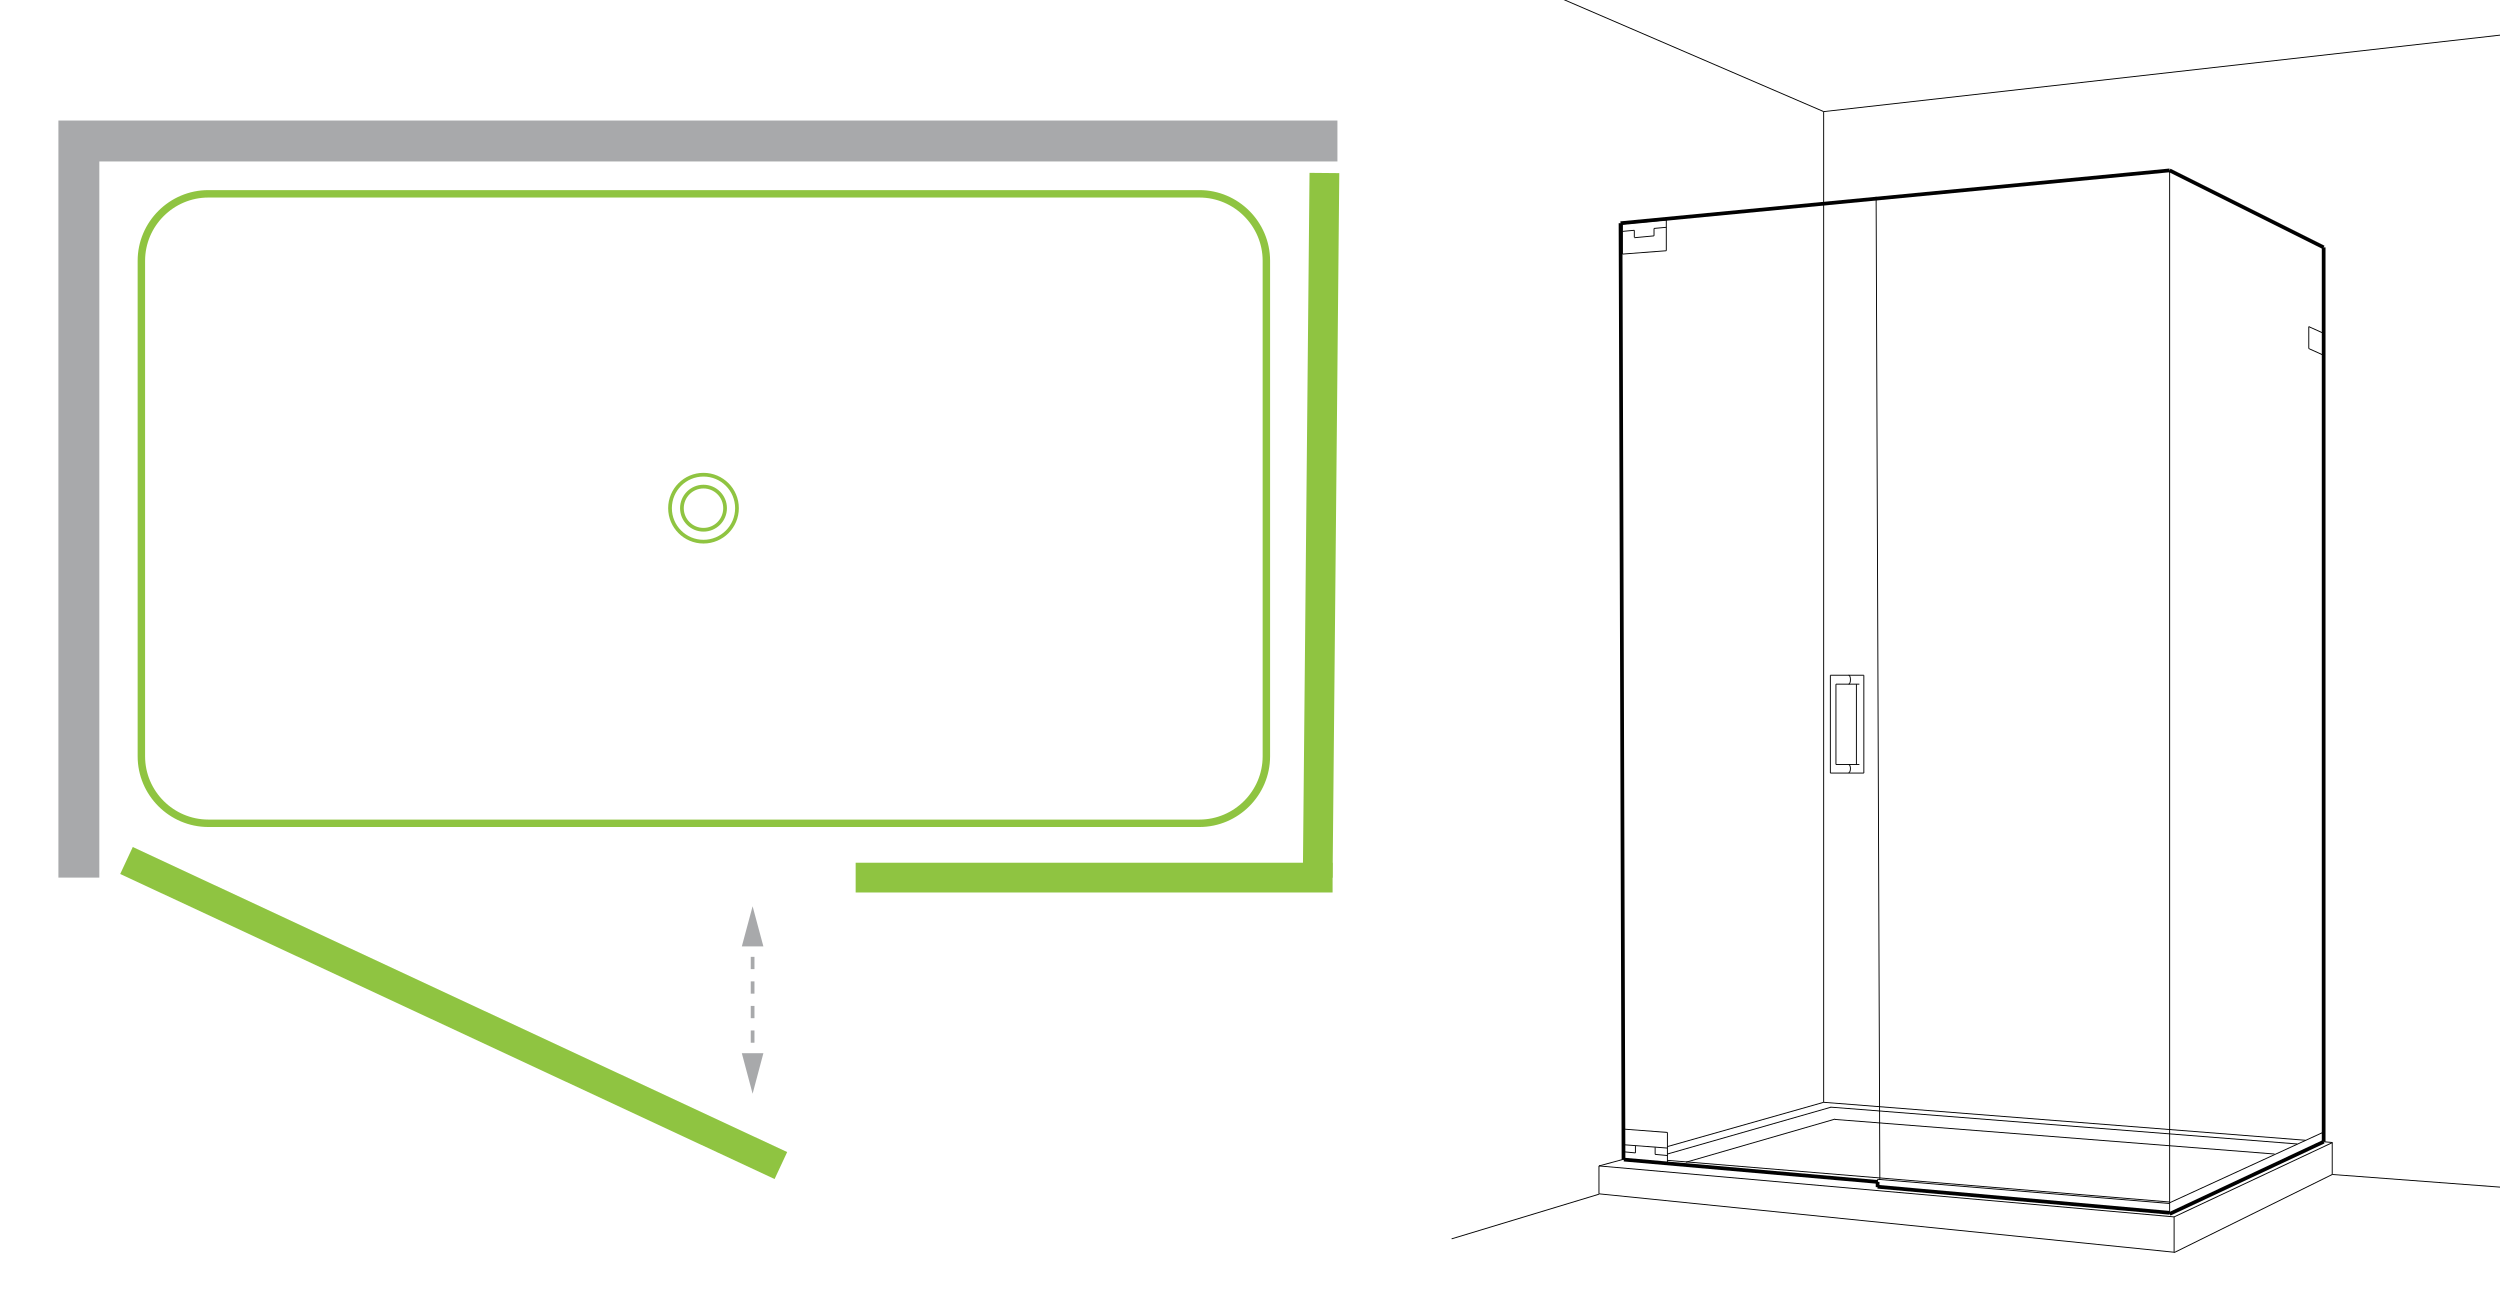 <?xml version="1.0" encoding="UTF-8"?>
<!-- Generator: Adobe Illustrator 26.0.2, SVG Export Plug-In . SVG Version: 6.00 Build 0)  -->
<svg xmlns="http://www.w3.org/2000/svg" xmlns:xlink="http://www.w3.org/1999/xlink" version="1.1" id="Layer_1" x="0px" y="0px" viewBox="0 0 672 347.6" style="enable-background:new 0 0 672 347.6;" xml:space="preserve">
<style type="text/css">
	.st0{fill:#FFFFFF;stroke:#000000;stroke-miterlimit:10;}
	.st1{fill:none;stroke:#A8A9AB;stroke-width:11;stroke-miterlimit:10;}
	.st2{fill:none;stroke:#8FC441;stroke-width:2;stroke-miterlimit:10;}
	.st3{display:none;}
	.st4{display:inline;fill:none;stroke:#010101;stroke-width:0.251;}
	.st5{display:inline;fill:none;stroke:#010101;stroke-width:0.25;}
	.st6{display:inline;fill:#FFFFFF;stroke:#010101;stroke-width:0.251;}
	.st7{display:inline;fill:none;stroke:#010101;}
	.st8{fill:none;stroke:#8FC441;stroke-miterlimit:10;}
	.st9{display:inline;fill:none;stroke:#010101;stroke-width:0.25;}
	.st10{fill:none;stroke:#8FC441;stroke-width:8;stroke-miterlimit:10;}
	.st11{display:inline;fill:none;stroke:#010101;stroke-width:0.273;}
	.st12{display:inline;fill:none;stroke:#010101;stroke-width:0.245;}
	.st13{display:inline;fill:none;stroke:#010101;stroke-width:0.318;}
	.st14{display:inline;fill:none;stroke:#010101;stroke-width:0.276;}
	.st15{fill:none;stroke:#A8A9AB;stroke-miterlimit:10;}
	.st16{fill:none;stroke:#A8A9AB;stroke-miterlimit:10;stroke-dasharray:3.298,3.298;}
	.st17{fill:#A8A9AB;}
	.st18{fill:none;stroke:#010101;}
	.st19{fill:none;stroke:#010101;stroke-width:0.25;}
	.st20{fill:none;stroke:#010101;stroke-width:0.245;}
	.st21{fill:none;stroke:#010101;stroke-width:0.25;}
</style>
<rect x="-7.9" y="-6.4" class="st0" width="689.6" height="363"></rect>
<image style="display:none;overflow:visible;" width="1920" height="1080" transform="matrix(1 0 0 1 -891.478 -346.284)">
</image>
<path class="st1" d="M43.1,248.8"></path>
<path class="st1" d="M350.5,235.9"></path>
<polyline class="st1" points="21.2,235.9 21.2,37.9 359.5,37.9 "></polyline>
<path class="st1" d="M228.8,235.9"></path>
<g>
	<path class="st2" d="M340.4,203.3c0,9.9-8.1,18-18,18H56c-9.9,0-18-8.1-18-18V70.1c0-9.9,8.1-18,18-18h266.4c9.9,0,18,8.1,18,18   V203.3z"></path>
</g>
<g class="st3">
	<path class="st4" d="M561.9,34.3c0-2.3,1.6-4.2,3.5-4.2c1.9,0,3.5,1.9,3.5,4.2c0,2.3-1.6,4.2-3.5,4.2   C563.4,38.6,561.9,36.7,561.9,34.3z"></path>
	<path class="st4" d="M566.1,30.2c0.2-0.1,0.5-0.1,0.8-0.1c1.9,0,3.5,1.9,3.5,4.2c0,2.3-1.6,4.2-3.5,4.2c-0.3,0-0.5,0-0.8-0.1"></path>
	<path class="st4" d="M561.9,45.4c0-2.3,1.6-4.2,3.5-4.2c1.9,0,3.5,1.9,3.5,4.2c0,2.3-1.6,4.2-3.5,4.2   C563.4,49.7,561.9,47.8,561.9,45.4z"></path>
	<path class="st4" d="M566.1,41.3c0.2-0.1,0.5-0.1,0.8-0.1c1.9,0,3.5,1.9,3.5,4.2c0,2.3-1.6,4.2-3.5,4.2c-0.3,0-0.5,0-0.8-0.1"></path>
	<line class="st5" x1="495.4" y1="50.7" x2="574.6" y2="40.7"></line>
	<line class="st5" x1="495.4" y1="47.4" x2="574.5" y2="37.1"></line>
	<path class="st6" d="M499.3,53.3c0-2.3,1.5-4.1,3.4-4.1c1.9,0,3.4,1.9,3.4,4.1c0,2.3-1.5,4.1-3.4,4.1   C500.8,57.4,499.3,55.6,499.3,53.3z"></path>
	<path class="st4" d="M503.5,49.3c0.2-0.1,0.5-0.1,0.7-0.1c1.9,0,3.4,1.9,3.4,4.1c0,2.3-1.5,4.1-3.4,4.1c-0.3,0-0.5,0-0.7-0.1"></path>
	<path class="st6" d="M499.3,42.8c0-2.3,1.5-4.1,3.4-4.1c1.9,0,3.4,1.9,3.4,4.1c0,2.3-1.5,4.1-3.4,4.1   C500.8,46.9,499.3,45.1,499.3,42.8z"></path>
	<path class="st4" d="M503.5,38.8c0.2-0.1,0.5-0.1,0.7-0.1c1.9,0,3.4,1.9,3.4,4.1c0,2.3-1.5,4.1-3.4,4.1c-0.3,0-0.5,0-0.7-0.1"></path>
	<line class="st5" x1="495.5" y1="33.9" x2="574.6" y2="22"></line>
	<line class="st5" x1="397.5" y1="-2.1" x2="370.9" y2="-12.3"></line>
	<line class="st5" x1="397.5" y1="-2.1" x2="399.5" y2="267.8"></line>
	<line class="st5" x1="483.7" y1="-19.6" x2="483.7" y2="282.6"></line>
	<line class="st5" x1="483.7" y1="282.6" x2="574.4" y2="301.3"></line>
	<line class="st5" x1="592.6" y1="307.4" x2="399.5" y2="267.8"></line>
	<line class="st7" x1="494.9" y1="277.4" x2="574.4" y2="293.1"></line>
	<line class="st5" x1="494.9" y1="277.4" x2="483.7" y2="282.6"></line>
	<line class="st7" x1="495.4" y1="38.7" x2="495.4" y2="277.4"></line>
	<line class="st5" x1="495.4" y1="-14.9" x2="495.4" y2="50.7"></line>
	<line class="st7" x1="495.3" y1="39.3" x2="574.7" y2="28.2"></line>
	<line class="st5" x1="399.5" y1="267.8" x2="371.3" y2="277.4"></line>
	<line class="st5" x1="574.4" y1="293.6" x2="574.4" y2="290.2"></line>
	<line class="st4" x1="574.7" y1="-38" x2="574.4" y2="301.3"></line>
	<line class="st4" x1="571.7" y1="154.2" x2="571.9" y2="195.2"></line>
	<line class="st4" x1="569.2" y1="154.2" x2="569.5" y2="195.2"></line>
	<line class="st4" x1="569.5" y1="195.2" x2="571.9" y2="195.2"></line>
	<line class="st4" x1="569.2" y1="154.2" x2="571.7" y2="154.2"></line>
	<line class="st4" x1="574.5" y1="185.9" x2="571.9" y2="186.1"></line>
	<line class="st4" x1="574.5" y1="188.4" x2="571.9" y2="188.6"></line>
	<line class="st4" x1="574.5" y1="162.1" x2="571.7" y2="162.2"></line>
	<line class="st4" x1="574.5" y1="159.4" x2="571.7" y2="159.4"></line>
	<path class="st5" d="M574.7-38c9.3-1.9,17.9-3.6,17.9-3.6"></path>
	<line class="st5" x1="397.5" y1="-2.1" x2="483.7" y2="-19.6"></line>
	<line class="st5" x1="483.7" y1="-19.6" x2="495.7" y2="-14.9"></line>
	<line class="st4" x1="592.6" y1="-41.7" x2="592.6" y2="307.4"></line>
	<line class="st5" x1="642.8" y1="12.1" x2="709.3" y2="2.1"></line>
	<line class="st5" x1="642.8" y1="12.1" x2="642.2" y2="259.3"></line>
	<line class="st5" x1="592.7" y1="307.4" x2="642.2" y2="259.3"></line>
	<line class="st5" x1="642.2" y1="259.3" x2="709.3" y2="267.8"></line>
	<line class="st5" x1="592.6" y1="-41.7" x2="642.8" y2="12.1"></line>
	<line class="st7" x1="574.7" y1="28.2" x2="574.4" y2="293.1"></line>
</g>
<circle class="st8" cx="189.1" cy="136.6" r="9"></circle>
<circle class="st8" cx="189.1" cy="136.6" r="5.8"></circle>
<g class="st3">
	
		<image style="display:inline;overflow:visible;" width="939" height="675" transform="matrix(1 0 0 1 -205.509 -145.535)">
	</image>
</g>
<image style="display:none;overflow:visible;" width="766" height="803" transform="matrix(1 0 0 1 -98.035 -43.665)">
</image>
<g class="st3">
	<line class="st5" x1="435.5" y1="60.2" x2="435.5" y2="68.2"></line>
	<line class="st5" x1="447.3" y1="59" x2="447.3" y2="67.3"></line>
	<line class="st5" x1="435.5" y1="60.2" x2="447.3" y2="59"></line>
	<line class="st5" x1="444" y1="61.3" x2="447.3" y2="61"></line>
	<line class="st5" x1="435.5" y1="62.1" x2="438.8" y2="61.8"></line>
	<line class="st5" x1="435.5" y1="68.2" x2="447.3" y2="67.3"></line>
	<line class="st5" x1="438.8" y1="63.8" x2="444" y2="63.3"></line>
	<line class="st5" x1="438.8" y1="61.8" x2="438.8" y2="63.8"></line>
	<line class="st5" x1="444" y1="63.3" x2="444" y2="61.3"></line>
	<line class="st5" x1="436.4" y1="310.2" x2="436.4" y2="302.1"></line>
	<line class="st5" x1="448.1" y1="311.3" x2="448.1" y2="303"></line>
	<line class="st5" x1="436.7" y1="310.2" x2="448.1" y2="311.1"></line>
	<line class="st5" x1="436.4" y1="310.2" x2="436.7" y2="310.2"></line>
	<line class="st5" x1="444.9" y1="308.9" x2="448.1" y2="309.2"></line>
	<line class="st5" x1="436.4" y1="308.2" x2="439.6" y2="308.5"></line>
	<line class="st5" x1="436.4" y1="306.3" x2="448.1" y2="307.2"></line>
	<line class="st5" x1="436.4" y1="302.1" x2="448.1" y2="303"></line>
	<line class="st9" x1="439.6" y1="308.5" x2="439.6" y2="306.5"></line>
	<line class="st5" x1="444.9" y1="307" x2="444.9" y2="308.9"></line>
	<line class="st7" x1="435.5" y1="60.3" x2="436.3" y2="310.2"></line>
	<line class="st7" x1="435.5" y1="60.3" x2="514.8" y2="52.7"></line>
	<line class="st5" x1="624.4" y1="15.2" x2="622.4" y2="313.5"></line>
	<line class="st5" x1="584.6" y1="334.7" x2="622.7" y2="313.5"></line>
	<line class="st5" x1="433" y1="319.4" x2="584.6" y2="334.7"></line>
	<line class="st5" x1="433" y1="319.4" x2="391.8" y2="331.9"></line>
	<line class="st5" x1="488.1" y1="30.4" x2="488.1" y2="295.3"></line>
	<line class="st5" x1="624.4" y1="15.2" x2="675.2" y2="9.5"></line>
	<line class="st5" x1="487.9" y1="30.7" x2="514.8" y2="27.6"></line>
	<line class="st5" x1="488.1" y1="30.4" x2="391.8" y2="-11.1"></line>
	<line class="st5" x1="433" y1="311.2" x2="514.8" y2="318.4"></line>
	<line class="st7" x1="436.4" y1="310.2" x2="514.8" y2="317.2"></line>
	<line class="st5" x1="433" y1="319.4" x2="433" y2="311.2"></line>
	<line class="st5" x1="448.1" y1="306.8" x2="488.1" y2="295.3"></line>
	<line class="st5" x1="433" y1="311.2" x2="436.4" y2="310.2"></line>
	<line class="st5" x1="448.1" y1="308.6" x2="489.9" y2="296.6"></line>
	<line class="st5" x1="452.4" y1="310.8" x2="491.1" y2="299.7"></line>
	<line class="st5" x1="488.1" y1="295.3" x2="514.8" y2="297.5"></line>
	<line class="st5" x1="489.9" y1="296.6" x2="514.8" y2="298.6"></line>
	<line class="st5" x1="490.9" y1="299.7" x2="515" y2="301.7"></line>
	<line class="st5" x1="448.1" y1="310.5" x2="514.8" y2="316"></line>
	<line class="st5" x1="622.3" y1="313.5" x2="675.5" y2="317.5"></line>
	<line class="st5" x1="513.3" y1="184.9" x2="504.6" y2="184.9"></line>
	<line class="st5" x1="504.6" y1="184.9" x2="504.6" y2="210.1"></line>
	<line class="st5" x1="504.6" y1="210.1" x2="513.3" y2="210.1"></line>
	<line class="st5" x1="513.3" y1="210.1" x2="513.3" y2="184.9"></line>
	<line class="st5" x1="512.2" y1="187.2" x2="506" y2="187.2"></line>
	<line class="st5" x1="506" y1="187.2" x2="506" y2="208"></line>
	<line class="st5" x1="506" y1="208" x2="512.2" y2="208"></line>
	<line class="st5" x1="511.4" y1="187.2" x2="511.4" y2="208"></line>
	<path class="st5" d="M509.3,184.9c0.3,0,0.5,0.5,0.5,1.1c0,0.6-0.2,1.1-0.5,1.1"></path>
	<path class="st5" d="M509.4,208c0.3,0,0.5,0.5,0.5,1.1c0,0.6-0.2,1.1-0.5,1.1"></path>
	<line class="st5" x1="583.9" y1="-3.7" x2="583.9" y2="334.7"></line>
	<line class="st5" x1="514.8" y1="5.4" x2="583.9" y2="-3.7"></line>
	<line class="st5" x1="514.8" y1="318.1" x2="514.8" y2="5.4"></line>
	<line class="st7" x1="514.8" y1="317.2" x2="514.8" y2="52.7"></line>
	<line class="st5" x1="583.9" y1="-3.7" x2="624.4" y2="15.2"></line>
	<line class="st5" x1="514.8" y1="318.4" x2="514.8" y2="327.7"></line>
</g>
<line class="st10" x1="230" y1="235.9" x2="358.2" y2="235.9"></line>
<line class="st10" x1="356" y1="46.5" x2="354.2" y2="235.9"></line>
<g class="st3">
	<line class="st7" x1="436" y1="60.3" x2="436.7" y2="310.4"></line>
	<line class="st7" x1="436" y1="60.3" x2="524.8" y2="51.8"></line>
	<line class="st5" x1="524.8" y1="232.9" x2="524.8" y2="329.3"></line>
	<line class="st5" x1="584.1" y1="335.3" x2="622.4" y2="314.6"></line>
	<line class="st5" x1="433.3" y1="320" x2="584.1" y2="335.3"></line>
	<line class="st5" x1="433.3" y1="320" x2="390.8" y2="332.9"></line>
	<line class="st5" x1="490.2" y1="30.6" x2="490.2" y2="295.2"></line>
	<path class="st5" d="M624.6,15.3c28.8-3.3,50.8-5.8,50.8-5.8"></path>
	<path class="st5" d="M490.2,30.6c0,0,14.1-1.6,34.6-3.9"></path>
	<line class="st5" x1="490.2" y1="30.6" x2="390.8" y2="-12.3"></line>
	<line class="st5" x1="504.3" y1="53.3" x2="505.2" y2="315.9"></line>
	<line class="st7" x1="504.6" y1="317.7" x2="524.8" y2="319.5"></line>
	<line class="st5" x1="433.3" y1="311.5" x2="504.6" y2="317.8"></line>
	<line class="st7" x1="436.8" y1="310.5" x2="504.6" y2="316.5"></line>
	<line class="st5" x1="433.3" y1="320" x2="433.3" y2="311.5"></line>
	<line class="st5" x1="448.4" y1="307.2" x2="490.2" y2="295.2"></line>
	<path class="st5" d="M433.3,311.5c0,0,1.6-0.5,3.8-1.1"></path>
	<line class="st5" x1="448.4" y1="309.1" x2="492.2" y2="296.5"></line>
	<line class="st5" x1="453.4" y1="311.2" x2="493.3" y2="299.7"></line>
	<line class="st5" x1="490.2" y1="294.9" x2="524.8" y2="297.7"></line>
	<line class="st5" x1="492.1" y1="296.5" x2="524.8" y2="299.1"></line>
	<line class="st5" x1="493.1" y1="299.8" x2="524.8" y2="302.3"></line>
	<line class="st5" x1="504.6" y1="315.5" x2="524.8" y2="317.2"></line>
	<line class="st5" x1="448.4" y1="310.8" x2="523.4" y2="316.9"></line>
	<line class="st5" x1="504.6" y1="315.8" x2="504.6" y2="317.9"></line>
	<line class="st7" x1="504.6" y1="316.5" x2="504.6" y2="317.9"></line>
	<line class="st5" x1="500.9" y1="181.2" x2="492" y2="181.2"></line>
	<line class="st5" x1="492" y1="181.2" x2="492" y2="207.2"></line>
	<line class="st5" x1="492" y1="207.2" x2="500.9" y2="207.2"></line>
	<line class="st5" x1="500.9" y1="207.2" x2="500.9" y2="181.2"></line>
	<line class="st5" x1="499.8" y1="183.5" x2="493.5" y2="183.5"></line>
	<line class="st5" x1="493.5" y1="183.5" x2="493.5" y2="204.9"></line>
	<line class="st5" x1="493.5" y1="204.9" x2="499.8" y2="204.9"></line>
	<line class="st5" x1="499" y1="183.5" x2="499" y2="204.9"></line>
	<path class="st5" d="M496.9,181.2c0.3,0,0.5,0.5,0.5,1.2c0,0.7-0.2,1.2-0.5,1.2"></path>
	<path class="st5" d="M496.9,204.9c0.3,0,0.5,0.5,0.5,1.1c0,0.6-0.2,1.1-0.5,1.1"></path>
	<line class="st5" x1="624.6" y1="15.2" x2="622.4" y2="314.6"></line>
	<line class="st5" x1="622.4" y1="314.7" x2="675.5" y2="318.6"></line>
	<line class="st5" x1="584.1" y1="-2.1" x2="584.1" y2="335.3"></line>
	<line class="st7" x1="524.8" y1="51.8" x2="524.8" y2="319.6"></line>
	<line class="st5" x1="524.8" y1="5.9" x2="524.8" y2="319.6"></line>
	<line class="st5" x1="524.8" y1="5.9" x2="584.1" y2="-1.9"></line>
	<line class="st5" x1="584.1" y1="-2.1" x2="624.6" y2="15.2"></line>
	<line class="st5" x1="520.8" y1="64.7" x2="520.8" y2="70.6"></line>
	<line class="st5" x1="436" y1="60.3" x2="436" y2="68.4"></line>
	<line class="st5" x1="447.7" y1="59.2" x2="447.7" y2="67.5"></line>
	<line class="st5" x1="436" y1="60.3" x2="447.7" y2="59.2"></line>
	<line class="st5" x1="444.5" y1="61.5" x2="447.7" y2="61.2"></line>
	<line class="st5" x1="436" y1="62.3" x2="439.2" y2="62"></line>
	<line class="st5" x1="436" y1="68.4" x2="447.7" y2="67.5"></line>
	<line class="st5" x1="439.2" y1="64" x2="444.5" y2="63.5"></line>
	<line class="st5" x1="439.2" y1="62" x2="439.2" y2="64"></line>
	<line class="st5" x1="444.5" y1="63.5" x2="444.5" y2="61.5"></line>
	<line class="st5" x1="436.7" y1="310.4" x2="436.7" y2="302.4"></line>
	<line class="st5" x1="448.4" y1="311.5" x2="448.4" y2="303.2"></line>
	<line class="st5" x1="437.1" y1="310.4" x2="448.4" y2="311.4"></line>
	<line class="st5" x1="436.7" y1="310.4" x2="437.1" y2="310.4"></line>
	<line class="st5" x1="445.2" y1="309.1" x2="448.4" y2="309.4"></line>
	<line class="st5" x1="436.7" y1="308.4" x2="439.9" y2="308.7"></line>
	<line class="st5" x1="436.7" y1="306.5" x2="448.4" y2="307.5"></line>
	<line class="st5" x1="436.7" y1="302.4" x2="448.4" y2="303.2"></line>
	<line class="st9" x1="439.9" y1="308.7" x2="439.9" y2="306.8"></line>
	<line class="st5" x1="445.2" y1="307.2" x2="445.2" y2="309.1"></line>
	<line class="st5" x1="520.8" y1="64.7" x2="524.8" y2="64.4"></line>
	<line class="st5" x1="520.8" y1="70.6" x2="524.8" y2="70.3"></line>
</g>
<g class="st3">
	<line class="st7" x1="435.7" y1="60.2" x2="436.5" y2="310.2"></line>
	<line class="st7" x1="435.8" y1="60.2" x2="537.3" y2="50.5"></line>
	<line class="st5" x1="524.4" y1="232.5" x2="524.4" y2="328.8"></line>
	<line class="st5" x1="583.6" y1="334.8" x2="621.9" y2="314.2"></line>
	<line class="st5" x1="433.1" y1="319.6" x2="583.6" y2="334.8"></line>
	<line class="st5" x1="433.1" y1="319.6" x2="390.6" y2="332.4"></line>
	<line class="st5" x1="489.9" y1="30.5" x2="489.9" y2="294.8"></line>
	<line class="st5" x1="624.1" y1="15.3" x2="674.8" y2="9.6"></line>
	<line class="st5" x1="489.9" y1="30.5" x2="537.3" y2="25.1"></line>
	<line class="st5" x1="489.9" y1="30.5" x2="390.6" y2="-12.3"></line>
	<line class="st5" x1="524.4" y1="230.4" x2="524.4" y2="233"></line>
	<line class="st5" x1="504" y1="53.2" x2="504.9" y2="315.4"></line>
	<line class="st7" x1="504.3" y1="317.2" x2="524.4" y2="319"></line>
	<line class="st5" x1="433.1" y1="311.1" x2="504.3" y2="317.4"></line>
	<line class="st7" x1="436.6" y1="310.1" x2="504.3" y2="316.1"></line>
	<line class="st5" x1="433.1" y1="319.6" x2="433.1" y2="311.1"></line>
	<line class="st5" x1="448.2" y1="306.7" x2="489.9" y2="294.8"></line>
	<line class="st5" x1="433.1" y1="311.1" x2="436.6" y2="310.1"></line>
	<line class="st5" x1="448.2" y1="308.6" x2="491.9" y2="296.1"></line>
	<line class="st5" x1="453.2" y1="310.8" x2="493" y2="299.3"></line>
	<line class="st5" x1="489.9" y1="294.5" x2="525" y2="297.3"></line>
	<line class="st5" x1="491.8" y1="296.1" x2="524.4" y2="298.6"></line>
	<line class="st5" x1="492.9" y1="299.3" x2="524.4" y2="301.8"></line>
	<line class="st5" x1="504.3" y1="315.1" x2="524.4" y2="316.7"></line>
	<line class="st5" x1="448.2" y1="310.3" x2="524.8" y2="316.6"></line>
	<line class="st5" x1="504.3" y1="315.4" x2="504.3" y2="317.5"></line>
	<line class="st7" x1="504.3" y1="316.1" x2="504.3" y2="317.5"></line>
	<line class="st7" x1="537.3" y1="233" x2="524.4" y2="233"></line>
	<line class="st5" x1="500.6" y1="180.9" x2="491.7" y2="180.9"></line>
	<line class="st5" x1="491.7" y1="180.9" x2="491.7" y2="206.9"></line>
	<line class="st5" x1="491.7" y1="206.9" x2="500.6" y2="206.9"></line>
	<line class="st5" x1="500.6" y1="206.9" x2="500.6" y2="180.9"></line>
	<line class="st5" x1="499.5" y1="183.3" x2="493.2" y2="183.3"></line>
	<line class="st5" x1="493.2" y1="183.3" x2="493.2" y2="204.7"></line>
	<line class="st5" x1="493.2" y1="204.7" x2="499.5" y2="204.7"></line>
	<line class="st5" x1="498.7" y1="183.3" x2="498.7" y2="204.7"></line>
	<path class="st5" d="M496.6,180.9c0.3,0,0.5,0.5,0.5,1.2c0,0.7-0.2,1.2-0.5,1.2"></path>
	<path class="st5" d="M496.6,204.7c0.3,0,0.5,0.5,0.5,1.1c0,0.6-0.2,1.1-0.5,1.1"></path>
	<line class="st5" x1="624.1" y1="15.4" x2="621.9" y2="314.2"></line>
	<line class="st5" x1="621.9" y1="314.2" x2="675" y2="318.2"></line>
	<line class="st5" x1="583.6" y1="-4.6" x2="583.6" y2="334.8"></line>
	<line class="st5" x1="536.3" y1="233" x2="524.4" y2="233"></line>
	<line class="st7" x1="524.4" y1="233" x2="524.4" y2="319.2"></line>
	<line class="st11" x1="524.4" y1="230.4" x2="537.3" y2="230.4"></line>
	<line class="st5" x1="537.3" y1="1.4" x2="537.3" y2="233"></line>
	<line class="st7" x1="537.3" y1="49.7" x2="537.3" y2="233"></line>
	<line class="st5" x1="537.3" y1="1.4" x2="583.6" y2="-4.6"></line>
	<line class="st5" x1="583.6" y1="-4.6" x2="624.1" y2="15.4"></line>
	<line class="st12" x1="435.8" y1="60.1" x2="435.8" y2="68.1"></line>
	<line class="st5" x1="447.4" y1="58.9" x2="447.4" y2="67.2"></line>
	<line class="st5" x1="435.8" y1="60.1" x2="447.4" y2="58.9"></line>
	<line class="st5" x1="444.2" y1="61.2" x2="447.4" y2="60.9"></line>
	<line class="st5" x1="435.8" y1="62" x2="439" y2="61.7"></line>
	<line class="st5" x1="435.8" y1="68.1" x2="447.4" y2="67.2"></line>
	<line class="st5" x1="439" y1="63.7" x2="444.2" y2="63.2"></line>
	<line class="st5" x1="439" y1="61.7" x2="439" y2="63.7"></line>
	<line class="st5" x1="444.2" y1="63.2" x2="444.2" y2="61.2"></line>
	<line class="st5" x1="436.5" y1="310" x2="436.5" y2="302"></line>
	<line class="st5" x1="448.2" y1="311.1" x2="448.2" y2="302.8"></line>
	<line class="st5" x1="436.9" y1="310" x2="448.2" y2="311"></line>
	<line class="st5" x1="436.5" y1="310" x2="436.9" y2="310"></line>
	<line class="st5" x1="445" y1="308.7" x2="448.2" y2="309"></line>
	<line class="st5" x1="436.5" y1="308" x2="439.7" y2="308.3"></line>
	<line class="st5" x1="436.5" y1="306.1" x2="448.2" y2="307.1"></line>
	<line class="st5" x1="436.5" y1="302" x2="448.2" y2="302.8"></line>
	<line class="st9" x1="439.7" y1="308.3" x2="439.7" y2="306.4"></line>
	<line class="st5" x1="445" y1="306.8" x2="445" y2="308.7"></line>
	<line class="st5" x1="533.3" y1="64.2" x2="533.3" y2="70.1"></line>
	<line class="st5" x1="533.3" y1="64.2" x2="537.3" y2="63.9"></line>
	<line class="st5" x1="533.3" y1="70.1" x2="537.3" y2="69.8"></line>
</g>
<g class="st3">
	<line class="st5" x1="583.6" y1="335.3" x2="622" y2="314.7"></line>
	<line class="st5" x1="624.1" y1="15.3" x2="621.9" y2="314.7"></line>
	<line class="st5" x1="622" y1="314.7" x2="675.1" y2="318.7"></line>
	<line class="st5" x1="583.6" y1="-2.1" x2="583.6" y2="335.3"></line>
	<line class="st5" x1="560.4" y1="0.9" x2="560.4" y2="333"></line>
	<line class="st5" x1="560.4" y1="0.9" x2="583.6" y2="-2.1"></line>
	<line class="st5" x1="583.6" y1="-2.1" x2="624.2" y2="15.3"></line>
	<line class="st13" x1="455.5" y1="58.2" x2="456.2" y2="313.6"></line>
	<line class="st7" x1="435.4" y1="60.3" x2="436.1" y2="312.1"></line>
	<line class="st7" x1="435.4" y1="60.3" x2="560.4" y2="48.3"></line>
	<line class="st5" x1="429.6" y1="319.7" x2="583.4" y2="335.3"></line>
	<line class="st5" x1="429.6" y1="319.8" x2="390.2" y2="331.7"></line>
	<line class="st5" x1="489.6" y1="30.6" x2="489.6" y2="295.2"></line>
	<line class="st5" x1="624.1" y1="15.3" x2="675.1" y2="9.5"></line>
	<line class="st5" x1="489.6" y1="30.6" x2="560.4" y2="22.5"></line>
	<line class="st5" x1="489.6" y1="30.6" x2="390.2" y2="-12.3"></line>
	<line class="st5" x1="523.7" y1="51.8" x2="524.7" y2="317.1"></line>
	<line class="st7" x1="524.2" y1="319.7" x2="560.4" y2="322.9"></line>
	<line class="st7" x1="435.7" y1="311.8" x2="456.3" y2="313.6"></line>
	<line class="st5" x1="429.6" y1="312.3" x2="560.4" y2="323.9"></line>
	<line class="st7" x1="456.2" y1="312.3" x2="524.1" y2="318.3"></line>
	<line class="st5" x1="429.6" y1="319.7" x2="429.6" y2="312.3"></line>
	<path class="st5" d="M457.5,304.4c5.9-1.7,32.1-9.1,32.1-9.1"></path>
	<line class="st5" x1="429.6" y1="312.3" x2="456.3" y2="304.7"></line>
	<path class="st5" d="M462.7,304.8c10.2-2.9,28.8-8.3,28.8-8.3"></path>
	<line class="st5" x1="443.7" y1="310.3" x2="456.2" y2="306.7"></line>
	<path class="st5" d="M468,306.9c10.7-3.1,24.7-7.1,24.7-7.1"></path>
	<line class="st5" x1="452.8" y1="311.2" x2="456.2" y2="310.2"></line>
	<line class="st5" x1="489.6" y1="295.2" x2="560.4" y2="300.8"></line>
	<line class="st5" x1="491.5" y1="296.5" x2="560.4" y2="302"></line>
	<line class="st5" x1="492.6" y1="299.8" x2="560.4" y2="305.2"></line>
	<line class="st5" x1="524.2" y1="317.5" x2="560.4" y2="320.5"></line>
	<line class="st14" x1="436.3" y1="310.3" x2="456.2" y2="311.9"></line>
	<line class="st5" x1="468" y1="312.5" x2="560.4" y2="320.1"></line>
	<line class="st5" x1="443.7" y1="310.5" x2="456.2" y2="311.5"></line>
	<line class="st5" x1="524.2" y1="317.5" x2="524.2" y2="319.7"></line>
	<line class="st5" x1="520.4" y1="181.2" x2="511.5" y2="181.2"></line>
	<line class="st5" x1="511.5" y1="181.2" x2="511.5" y2="207.2"></line>
	<line class="st5" x1="511.5" y1="207.2" x2="520.4" y2="207.2"></line>
	<line class="st5" x1="520.4" y1="207.2" x2="520.4" y2="181.2"></line>
	<line class="st5" x1="519.2" y1="183.5" x2="512.9" y2="183.5"></line>
	<line class="st5" x1="512.9" y1="183.5" x2="512.9" y2="205"></line>
	<line class="st5" x1="512.9" y1="205" x2="519.2" y2="205"></line>
	<line class="st5" x1="518.5" y1="183.5" x2="518.5" y2="205"></line>
	<path class="st5" d="M516.3,181.2c0.3,0,0.5,0.5,0.5,1.2c0,0.7-0.2,1.2-0.5,1.2"></path>
	<path class="st5" d="M516.3,205c0.3,0,0.5,0.5,0.5,1.1c0,0.6-0.2,1.1-0.5,1.1"></path>
	<line class="st7" x1="524.1" y1="318.3" x2="524.1" y2="319.7"></line>
	<line class="st5" x1="455.4" y1="58.5" x2="455.4" y2="66.6"></line>
	<line class="st5" x1="467.1" y1="57.4" x2="467.1" y2="65.7"></line>
	<line class="st5" x1="455.4" y1="58.5" x2="467.1" y2="57.4"></line>
	<line class="st5" x1="463.9" y1="59.7" x2="467.1" y2="59.4"></line>
	<line class="st5" x1="454.3" y1="60.6" x2="458.7" y2="60.1"></line>
	<line class="st5" x1="449.9" y1="67" x2="467.1" y2="65.7"></line>
	<line class="st5" x1="458.7" y1="62.2" x2="463.9" y2="61.7"></line>
	<line class="st5" x1="458.7" y1="60.2" x2="458.7" y2="62.2"></line>
	<line class="st5" x1="463.9" y1="61.7" x2="463.9" y2="59.7"></line>
	<line class="st5" x1="456.3" y1="312.3" x2="456.3" y2="304.3"></line>
	<line class="st5" x1="468" y1="313.5" x2="468" y2="305.2"></line>
	<line class="st5" x1="456.7" y1="312.4" x2="468" y2="313.3"></line>
	<line class="st5" x1="456.3" y1="312.4" x2="456.7" y2="312.4"></line>
	<line class="st5" x1="464.8" y1="311.1" x2="468" y2="311.3"></line>
	<line class="st5" x1="456.3" y1="310.4" x2="459.5" y2="310.6"></line>
	<line class="st5" x1="456.3" y1="308.5" x2="468" y2="309.4"></line>
	<line class="st5" x1="456.3" y1="304.3" x2="468" y2="305.2"></line>
	<line class="st9" x1="459.5" y1="310.7" x2="459.5" y2="308.7"></line>
	<line class="st5" x1="464.8" y1="309.2" x2="464.8" y2="311.1"></line>
	<path class="st7" d="M451.6,37.5"></path>
	<line class="st5" x1="449.9" y1="67" x2="449.9" y2="58.9"></line>
	<line class="st5" x1="454.3" y1="66.7" x2="454.3" y2="60.7"></line>
	<line class="st5" x1="556.4" y1="62.9" x2="556.4" y2="68.8"></line>
	<line class="st5" x1="556.4" y1="62.9" x2="560.4" y2="62.6"></line>
	<line class="st5" x1="556.4" y1="68.8" x2="560.4" y2="68.5"></line>
	<line class="st5" x1="439.4" y1="71.8" x2="439.4" y2="77.7"></line>
	<line class="st5" x1="435.4" y1="72.1" x2="439.4" y2="71.8"></line>
	<line class="st5" x1="435.4" y1="77.9" x2="439.4" y2="77.7"></line>
	<line class="st7" x1="560.4" y1="48.3" x2="560.4" y2="322.9"></line>
</g>
<line class="st10" x1="209.9" y1="313.3" x2="34" y2="231.3"></line>
<g>
	<g>
		<line class="st15" x1="202.3" y1="252.4" x2="202.3" y2="253.9"></line>
		<line class="st16" x1="202.3" y1="257.2" x2="202.3" y2="282"></line>
		<line class="st15" x1="202.3" y1="283.6" x2="202.3" y2="285.1"></line>
		<g>
			<polygon class="st17" points="199.4,254.4 202.3,243.6 205.2,254.4    "></polygon>
		</g>
		<g>
			<polygon class="st17" points="199.4,283.1 202.3,294 205.2,283.1    "></polygon>
		</g>
	</g>
</g>
<g>
	<line class="st18" x1="435.6" y1="60" x2="436.4" y2="311.7"></line>
	<line class="st18" x1="435.6" y1="60" x2="583.2" y2="45.8"></line>
	<line class="st18" x1="583.2" y1="45.8" x2="624.6" y2="66.5"></line>
	<line class="st18" x1="624.6" y1="66.5" x2="624.6" y2="306.9"></line>
	<line class="st19" x1="626.9" y1="307.2" x2="626.9" y2="315.7"></line>
	<line class="st18" x1="583.2" y1="326.3" x2="624.6" y2="306.9"></line>
	<line class="st19" x1="584.4" y1="327.1" x2="627" y2="307.1"></line>
	<line class="st19" x1="583.2" y1="323.3" x2="624.6" y2="304.3"></line>
	<line class="st19" x1="429.8" y1="320.9" x2="584.4" y2="336.6"></line>
	<line class="st19" x1="429.8" y1="321" x2="390.2" y2="333"></line>
	<line class="st19" x1="490.2" y1="30" x2="490.2" y2="296.3"></line>
	<line class="st19" x1="490.2" y1="30" x2="684.8" y2="8"></line>
	<line class="st19" x1="490.2" y1="30" x2="390.2" y2="-13.1"></line>
	<line class="st19" x1="583.2" y1="45.8" x2="583.2" y2="326.3"></line>
	<line class="st19" x1="504.3" y1="52.9" x2="505.3" y2="317.1"></line>
	<line class="st18" x1="504.7" y1="319" x2="583.2" y2="326"></line>
	<line class="st19" x1="429.8" y1="313.4" x2="584.4" y2="327.1"></line>
	<line class="st18" x1="436.5" y1="311.7" x2="504.7" y2="317.7"></line>
	<line class="st19" x1="429.8" y1="320.9" x2="429.8" y2="313.4"></line>
	<line class="st19" x1="448.2" y1="308.2" x2="490.2" y2="296.3"></line>
	<line class="st19" x1="429.8" y1="313.4" x2="436.8" y2="311.5"></line>
	<line class="st19" x1="448.2" y1="310.2" x2="492.2" y2="297.6"></line>
	<line class="st19" x1="453.2" y1="312.4" x2="493.3" y2="300.8"></line>
	<line class="st19" x1="624.6" y1="306.9" x2="626.9" y2="307.1"></line>
	<line class="st19" x1="490.2" y1="296.3" x2="619.7" y2="306.5"></line>
	<line class="st19" x1="492.1" y1="297.6" x2="617.5" y2="307.5"></line>
	<line class="st19" x1="493.2" y1="300.9" x2="611.4" y2="310.2"></line>
	<line class="st19" x1="504.7" y1="317" x2="583.2" y2="323.5"></line>
	<line class="st19" x1="448.2" y1="311.9" x2="583.2" y2="323.1"></line>
	<line class="st19" x1="504.7" y1="317" x2="504.7" y2="319.1"></line>
	<line class="st18" x1="504.7" y1="317.7" x2="504.7" y2="319.1"></line>
	<line class="st19" x1="626.9" y1="315.7" x2="685.3" y2="320.1"></line>
	<line class="st19" x1="501" y1="181.5" x2="492" y2="181.5"></line>
	<line class="st19" x1="492" y1="181.5" x2="492" y2="207.8"></line>
	<line class="st19" x1="492" y1="207.8" x2="501" y2="207.8"></line>
	<line class="st19" x1="501" y1="207.8" x2="501" y2="181.5"></line>
	<line class="st19" x1="499.8" y1="183.9" x2="493.5" y2="183.9"></line>
	<line class="st19" x1="493.5" y1="183.9" x2="493.5" y2="205.5"></line>
	<line class="st19" x1="493.5" y1="205.5" x2="499.8" y2="205.5"></line>
	<line class="st19" x1="499" y1="183.9" x2="499" y2="205.5"></line>
	<path class="st19" d="M496.9,181.5c0.3,0,0.5,0.5,0.5,1.2c0,0.7-0.2,1.2-0.5,1.2"></path>
	<path class="st19" d="M496.9,205.5c0.3,0,0.5,0.5,0.5,1.1c0,0.6-0.2,1.1-0.5,1.1"></path>
	<line class="st19" x1="584.4" y1="327.1" x2="584.4" y2="336.6"></line>
	<line class="st19" x1="584.4" y1="336.7" x2="626.9" y2="315.7"></line>
	<line class="st20" x1="436.1" y1="60.2" x2="436.1" y2="68.3"></line>
	<line class="st19" x1="447.9" y1="59.1" x2="447.9" y2="67.4"></line>
	<line class="st19" x1="436.1" y1="60.2" x2="447.9" y2="59.1"></line>
	<line class="st19" x1="444.6" y1="61.4" x2="447.9" y2="61.1"></line>
	<line class="st19" x1="436.1" y1="62.2" x2="439.3" y2="61.9"></line>
	<line class="st19" x1="436.1" y1="68.3" x2="447.9" y2="67.4"></line>
	<line class="st19" x1="439.3" y1="63.9" x2="444.6" y2="63.4"></line>
	<line class="st19" x1="439.3" y1="61.9" x2="439.3" y2="63.8"></line>
	<line class="st19" x1="444.6" y1="63.4" x2="444.6" y2="61.4"></line>
	<line class="st19" x1="448.2" y1="312.7" x2="448.2" y2="304.4"></line>
	<line class="st19" x1="436.8" y1="311.6" x2="448.2" y2="312.6"></line>
	<line class="st19" x1="436.4" y1="311.6" x2="436.8" y2="311.6"></line>
	<line class="st19" x1="444.9" y1="310.3" x2="448.2" y2="310.6"></line>
	<line class="st19" x1="436.4" y1="309.6" x2="439.6" y2="309.9"></line>
	<line class="st19" x1="436.4" y1="307.7" x2="448.2" y2="308.6"></line>
	<line class="st19" x1="436.4" y1="303.5" x2="448.2" y2="304.4"></line>
	<line class="st21" x1="439.6" y1="309.9" x2="439.6" y2="308"></line>
	<line class="st19" x1="444.9" y1="308.4" x2="444.9" y2="310.3"></line>
	<line class="st19" x1="620.6" y1="87.8" x2="620.6" y2="93.7"></line>
	<line class="st19" x1="436.4" y1="303.5" x2="436.4" y2="311.6"></line>
	<line class="st19" x1="620.6" y1="87.8" x2="624.6" y2="89.6"></line>
	<line class="st19" x1="620.6" y1="93.7" x2="624.6" y2="95.5"></line>
</g>
</svg>
